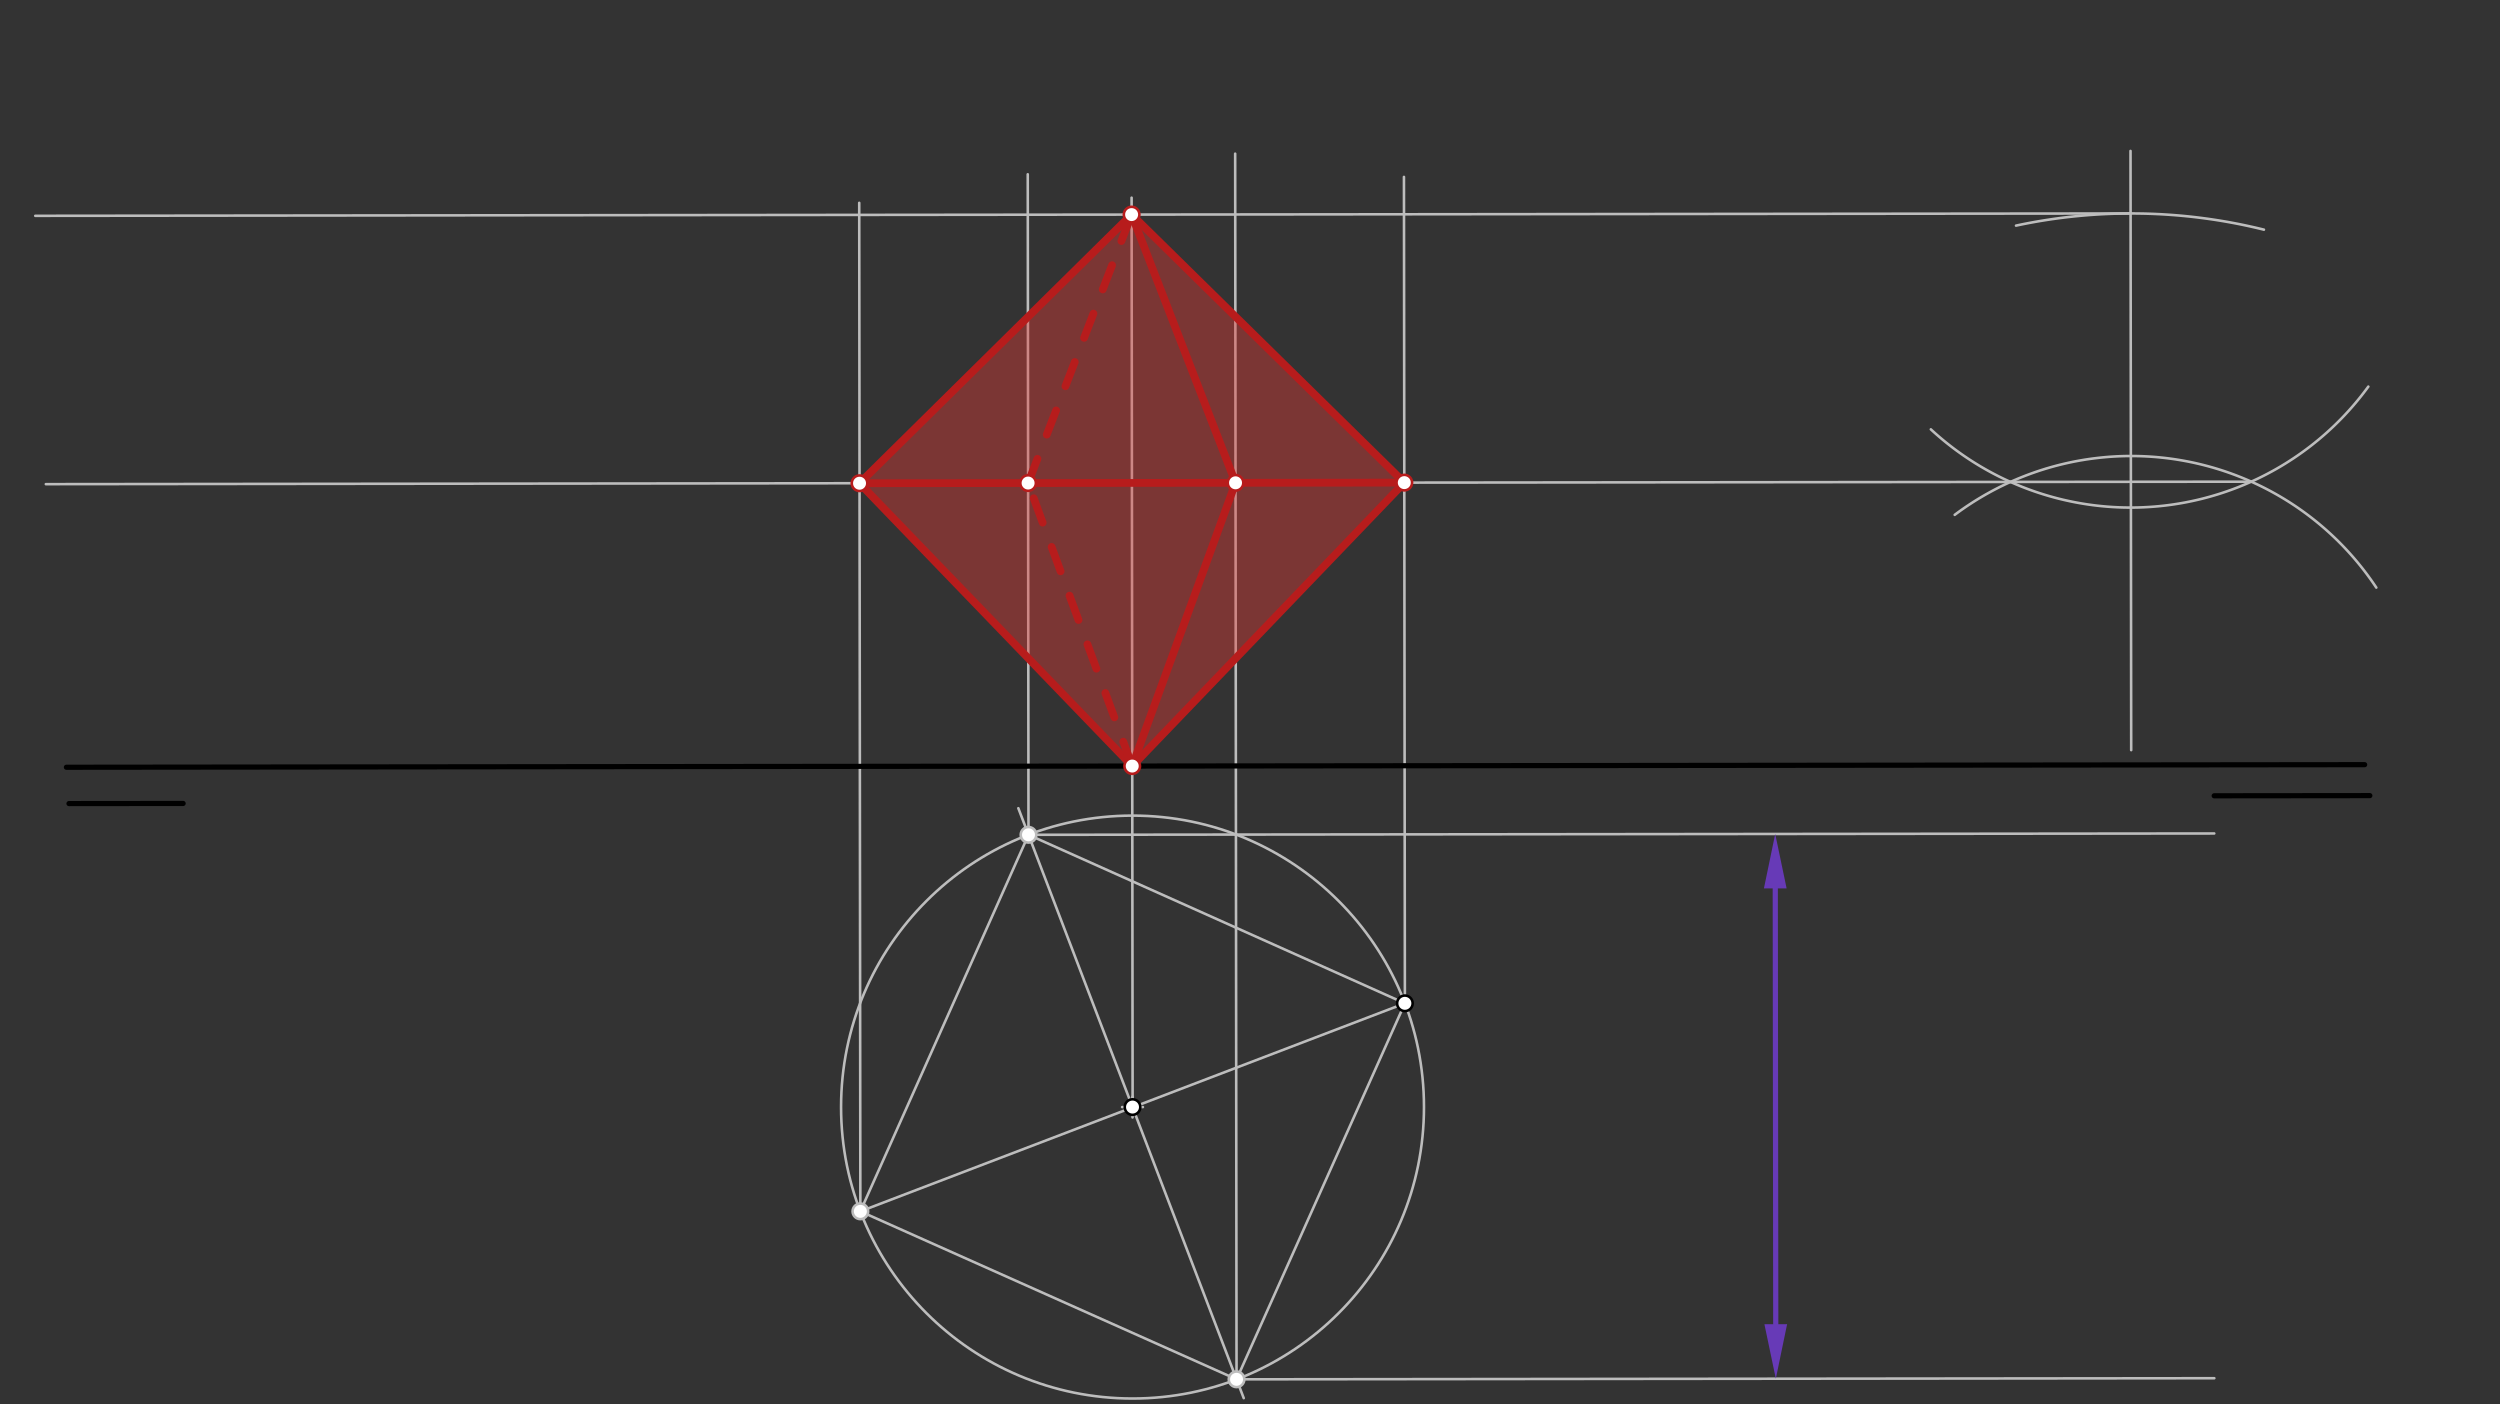 <svg xmlns="http://www.w3.org/2000/svg" class="svg--816" height="100%" preserveAspectRatio="xMidYMid meet" viewBox="0 0 963.78 541.417" width="100%"><rect x="0" y="0" width="963.78" height="541.417" fill="#333333" stroke="none"/><defs><marker id="marker-arrow" markerHeight="16" markerUnits="userSpaceOnUse" markerWidth="24" orient="auto-start-reverse" refX="24" refY="4" viewBox="0 0 24 8"><path d="M 0 0 L 24 4 L 0 8 z" stroke="inherit"></path></marker></defs><g class="aux-layer--949"><g class="element--733"><g class="center--a87"><line x1="432.6" y1="426.787" x2="440.6" y2="426.787" stroke="#BDBDBD" stroke-width="1" stroke-linecap="round"></line><line x1="436.6" y1="422.787" x2="436.6" y2="430.787" stroke="#BDBDBD" stroke-width="1" stroke-linecap="round"></line><circle class="hit--87b" cx="436.6" cy="426.787" r="4" stroke="none" fill="transparent"></circle></g><circle cx="436.6" cy="426.787" fill="none" r="112.361" stroke="#BDBDBD" stroke-dasharray="none" stroke-width="1"></circle></g><g class="element--733"><line stroke="#BDBDBD" stroke-dasharray="none" stroke-linecap="round" stroke-width="1" x1="541.6" x2="329.6" y1="386.787" y2="467.787"></line></g><g class="element--733"><line stroke="#BDBDBD" stroke-dasharray="none" stroke-linecap="round" stroke-width="1" x1="436.6" x2="392.581" y1="426.787" y2="311.578"></line></g><g class="element--733"><line stroke="#BDBDBD" stroke-dasharray="none" stroke-linecap="round" stroke-width="1" x1="436.6" x2="479.475" y1="426.787" y2="539.005"></line></g><g class="element--733"><line stroke="#BDBDBD" stroke-dasharray="none" stroke-linecap="round" stroke-width="1" x1="331.679" x2="396.497" y1="466.993" y2="321.827"></line></g><g class="element--733"><line stroke="#BDBDBD" stroke-dasharray="none" stroke-linecap="round" stroke-width="1" x1="396.497" x2="541.6" y1="321.827" y2="386.787"></line></g><g class="element--733"><line stroke="#BDBDBD" stroke-dasharray="none" stroke-linecap="round" stroke-width="1" x1="476.703" x2="541.6" y1="531.748" y2="386.787"></line></g><g class="element--733"><line stroke="#BDBDBD" stroke-dasharray="none" stroke-linecap="round" stroke-width="1" x1="476.703" x2="331.679" y1="531.748" y2="466.993"></line></g><g class="element--733"><line stroke="#BDBDBD" stroke-dasharray="none" stroke-linecap="round" stroke-width="1" x1="396.497" x2="853.618" y1="321.827" y2="321.311"></line></g><g class="element--733"><line stroke="#BDBDBD" stroke-dasharray="none" stroke-linecap="round" stroke-width="1" x1="476.703" x2="853.645" y1="531.748" y2="531.323"></line></g><g class="element--733"><line stroke="#BDBDBD" stroke-dasharray="none" stroke-linecap="round" stroke-width="1" x1="821.6" x2="821.339" y1="289.188" y2="58.188"></line></g><g class="element--733"><path d="M 872.761 88.538 A 212.598 212.598 0 0 0 777.206 86.978" fill="none" stroke="#BDBDBD" stroke-dasharray="none" stroke-linecap="round" stroke-width="1"></path></g><g class="element--733"><line stroke="#BDBDBD" stroke-dasharray="none" stroke-linecap="round" stroke-width="1" x1="821.366" x2="13.598" y1="82.291" y2="83.202"></line></g><g class="element--733"><path d="M 916.095 226.522 A 113.386 113.386 0 0 0 753.568 198.479" fill="none" stroke="#BDBDBD" stroke-dasharray="none" stroke-linecap="round" stroke-width="1"></path></g><g class="element--733"><path d="M 913.018 149.047 A 113.386 113.386 0 0 1 744.366 165.521" fill="none" stroke="#BDBDBD" stroke-dasharray="none" stroke-linecap="round" stroke-width="1"></path></g><g class="element--733"><line stroke="#BDBDBD" stroke-dasharray="none" stroke-linecap="round" stroke-width="1" x1="867.903" x2="17.672" y1="185.687" y2="186.646"></line></g><g class="element--733"><line stroke="#BDBDBD" stroke-dasharray="none" stroke-linecap="round" stroke-width="1" x1="436.639" x2="436.244" y1="426.89" y2="76.214"></line></g><g class="element--733"><line stroke="#BDBDBD" stroke-dasharray="none" stroke-linecap="round" stroke-width="1" x1="541.6" x2="541.24" y1="386.787" y2="68.203"></line></g><g class="element--733"><line stroke="#BDBDBD" stroke-dasharray="none" stroke-linecap="round" stroke-width="1" x1="396.497" x2="396.21" y1="321.827" y2="67.19"></line></g><g class="element--733"><line stroke="#BDBDBD" stroke-dasharray="none" stroke-linecap="round" stroke-width="1" x1="331.679" x2="331.24" y1="466.993" y2="78.199"></line></g><g class="element--733"><line stroke="#BDBDBD" stroke-dasharray="none" stroke-linecap="round" stroke-width="1" x1="476.703" x2="476.17" y1="531.748" y2="59.24"></line></g><g class="element--733"><circle cx="396.497" cy="321.827" r="3" stroke="#BDBDBD" stroke-width="1" fill="#ffffff"></circle>}</g><g class="element--733"><circle cx="331.679" cy="466.993" r="3" stroke="#BDBDBD" stroke-width="1" fill="#ffffff"></circle>}</g><g class="element--733"><circle cx="476.703" cy="531.748" r="3" stroke="#BDBDBD" stroke-width="1" fill="#ffffff"></circle>}</g></g><g class="main-layer--75a"><g class="element--733"><g fill="#E53935" opacity="0.4"><path d="M 436.491 295.324 L 541.373 186.055 L 436.251 82.725 L 331.362 186.292 L 436.491 295.324 Z" stroke="none"></path></g></g><g class="element--733"><line stroke="#000000" stroke-dasharray="none" stroke-linecap="round" stroke-width="2" x1="25.6" x2="911.6" y1="295.787" y2="294.787"></line></g><g class="element--733"><line stroke="#000000" stroke-dasharray="none" stroke-linecap="round" stroke-width="2" x1="26.6" x2="70.594" y1="309.787" y2="309.738"></line></g><g class="element--733"><line stroke="#000000" stroke-dasharray="none" stroke-linecap="round" stroke-width="2" x1="853.601" x2="913.598" y1="306.787" y2="306.72"></line></g><g class="element--733"><line stroke="#673AB7" stroke-dasharray="none" stroke-linecap="round" stroke-width="2" x1="684.576" x2="684.386" y1="510.502" y2="342.491"></line><path d="M684.6,531.502 l21,4.375 l0,-8.75 z" fill="#673AB7" stroke="#673AB7" stroke-width="0" transform="rotate(269.935, 684.6, 531.502)"></path><path d="M684.363,321.491 l21,4.375 l0,-8.75 z" fill="#673AB7" stroke="#673AB7" stroke-width="0" transform="rotate(89.935, 684.363, 321.491)"></path></g><g class="element--733"><line stroke="#B71C1C" stroke-dasharray="none" stroke-linecap="round" stroke-width="3" x1="436.491" x2="476.313" y1="295.324" y2="186.129"></line></g><g class="element--733"><line stroke="#B71C1C" stroke-dasharray="none" stroke-linecap="round" stroke-width="3" x1="436.491" x2="541.373" y1="295.324" y2="186.055"></line></g><g class="element--733"><line stroke="#B71C1C" stroke-dasharray="none" stroke-linecap="round" stroke-width="3" x1="476.313" x2="436.251" y1="186.129" y2="82.725"></line></g><g class="element--733"><line stroke="#B71C1C" stroke-dasharray="none" stroke-linecap="round" stroke-width="3" x1="541.373" x2="436.251" y1="186.055" y2="82.725"></line></g><g class="element--733"><line stroke="#B71C1C" stroke-dasharray="none" stroke-linecap="round" stroke-width="3" x1="436.491" x2="331.362" y1="295.324" y2="186.292"></line></g><g class="element--733"><line stroke="#B71C1C" stroke-dasharray="none" stroke-linecap="round" stroke-width="3" x1="436.251" x2="331.362" y1="82.725" y2="186.292"></line></g><g class="element--733"><line stroke="#B71C1C" stroke-dasharray="10" stroke-linecap="round" stroke-width="3" x1="436.491" x2="396.344" y1="295.324" y2="186.219"></line></g><g class="element--733"><line stroke="#B71C1C" stroke-dasharray="10" stroke-linecap="round" stroke-width="3" x1="396.344" x2="436.251" y1="186.219" y2="82.725"></line></g><g class="element--733"><line stroke="#B71C1C" stroke-dasharray="none" stroke-linecap="round" stroke-width="3" x1="331.362" x2="541.373" y1="186.292" y2="186.055"></line></g><g class="element--733"><circle cx="436.6" cy="426.787" r="3" stroke="#000000" stroke-width="1" fill="#ffffff"></circle>}</g><g class="element--733"><circle cx="541.6" cy="386.787" r="3" stroke="#000000" stroke-width="1" fill="#ffffff"></circle>}</g><g class="element--733"><circle cx="436.491" cy="295.324" r="3" stroke="#B71C1C" stroke-width="1" fill="#ffffff"></circle>}</g><g class="element--733"><circle cx="436.251" cy="82.725" r="3" stroke="#B71C1C" stroke-width="1" fill="#ffffff"></circle>}</g><g class="element--733"><circle cx="541.373" cy="186.055" r="3" stroke="#B71C1C" stroke-width="1" fill="#ffffff"></circle>}</g><g class="element--733"><circle cx="476.313" cy="186.129" r="3" stroke="#B71C1C" stroke-width="1" fill="#ffffff"></circle>}</g><g class="element--733"><circle cx="396.344" cy="186.219" r="3" stroke="#B71C1C" stroke-width="1" fill="#ffffff"></circle>}</g><g class="element--733"><circle cx="331.362" cy="186.292" r="3" stroke="#B71C1C" stroke-width="1" fill="#ffffff"></circle>}</g></g><g class="snaps-layer--ac6"></g><g class="temp-layer--52d"></g></svg>